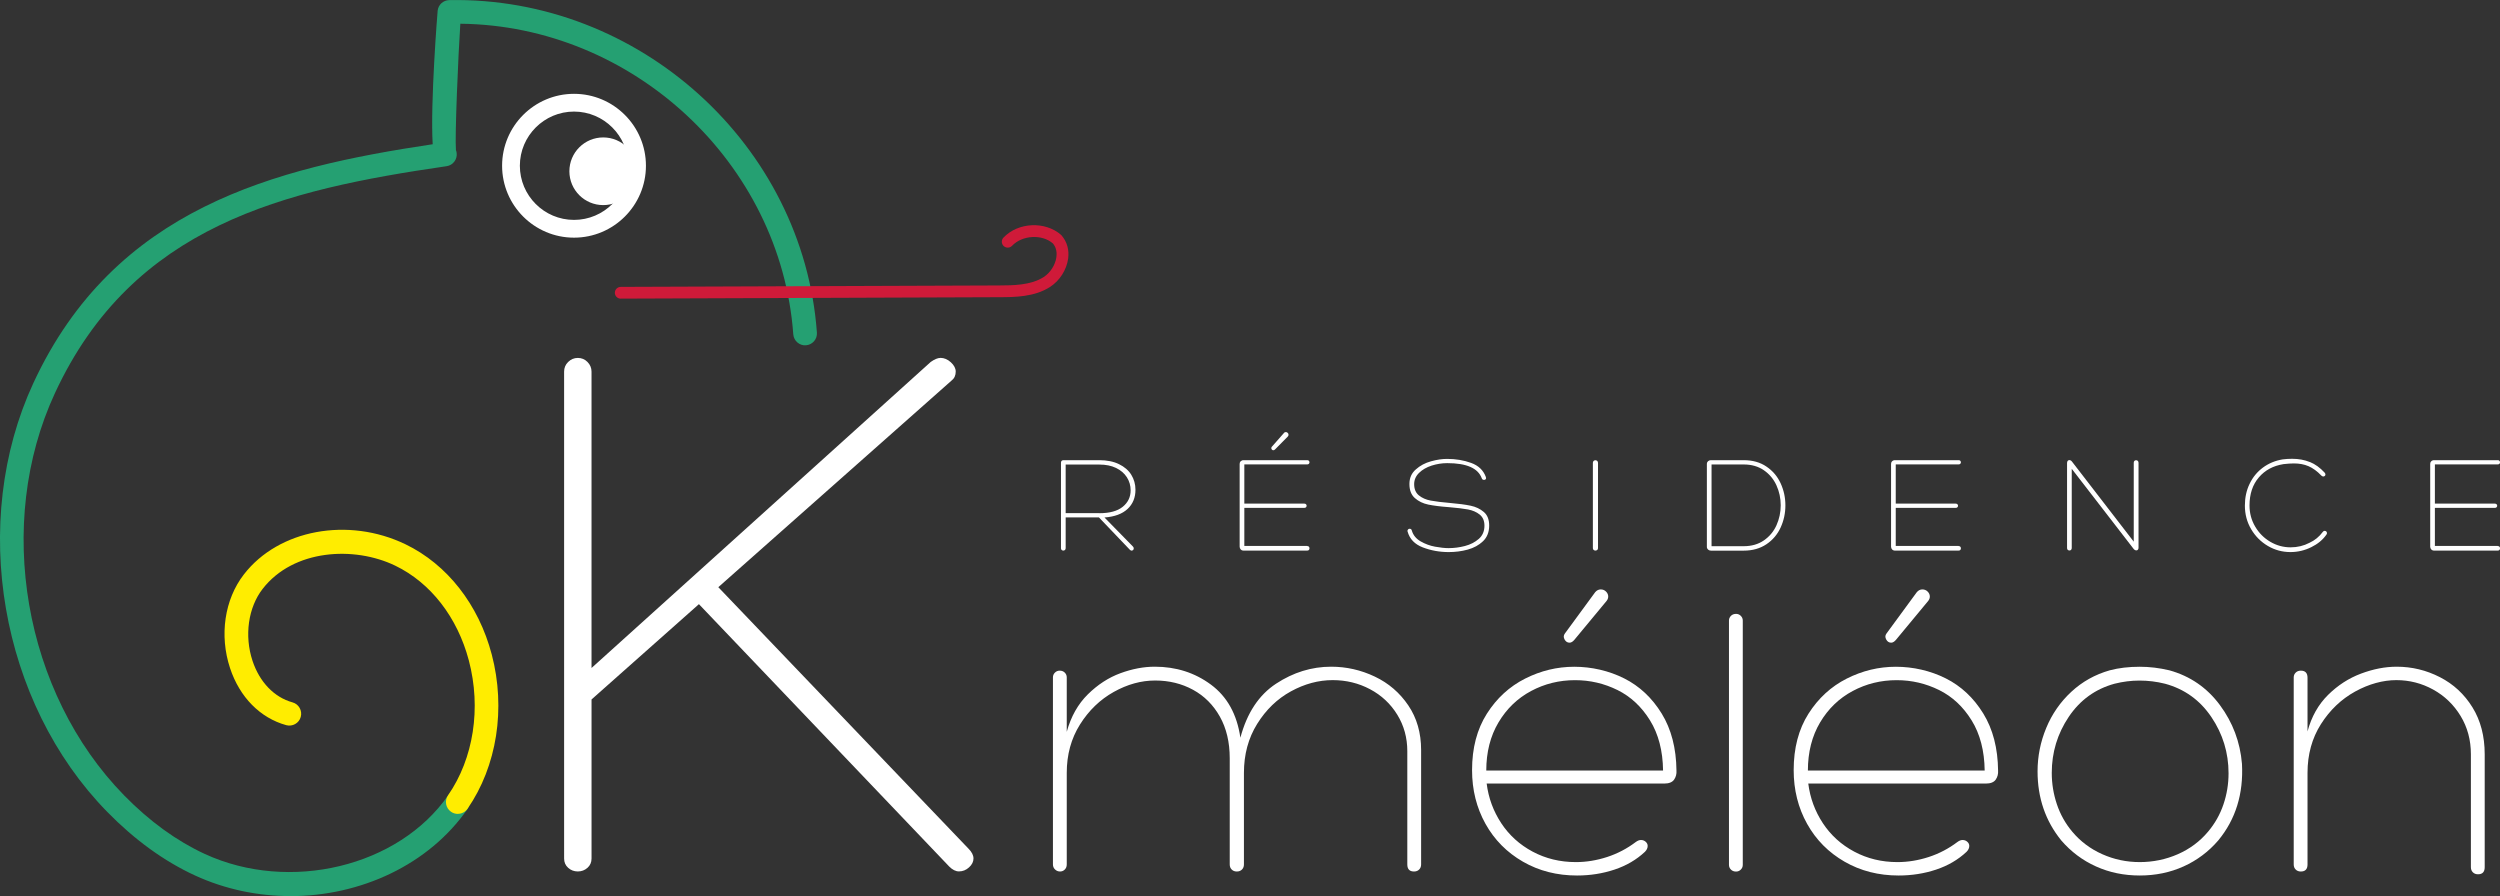 <svg xmlns="http://www.w3.org/2000/svg" viewBox="0 0 506.82 181.66"><rect x="0" y="0" width="506.82" height="181.66" fill="#333333" stroke="none"/><defs><style>.d{fill:#fff;}.e{fill:#ffed00;}.f{fill:#cf1a39;}.g{fill:#25a072;}</style></defs><g id="a"></g><g id="b"><g id="c"><g><path class="g" d="M58.86,181.66c-6.55,0-13.18-1.35-19.33-4.18-6.25-2.88-12.23-7.21-17.78-12.88C0,142.41-6.29,105.85,6.76,77.67,23.21,42.18,55.59,34.05,87.72,29.24c-.51-8.27,.98-26.9,1.01-27.12,.15-1.18,1.14-2.07,2.33-2.1,38.53-.74,71.79,29.38,74.55,67.41,.1,1.32-.9,2.47-2.22,2.57-1.29,.11-2.47-.89-2.57-2.22-2.53-34.8-32.58-62.62-67.5-62.97-.42,6.24-1.13,22.83-.89,25.62,.07,.17,.11,.35,.14,.54,.19,1.31-.72,2.53-2.03,2.72-32.82,4.78-63.6,11.89-79.41,46.02-12.25,26.44-6.34,60.73,14.05,81.55,5.14,5.25,10.65,9.24,16.36,11.87,17.17,7.9,39.28,2.58,49.3-11.88,.75-1.09,2.24-1.35,3.34-.6,1.09,.75,1.36,2.25,.61,3.34-7.85,11.33-21.7,17.68-35.92,17.68Z"></path><path class="f" d="M125.85,60.55c-.66,0-1.2-.53-1.2-1.19,0-.66,.53-1.2,1.19-1.2l76.68-.29c2.88-.01,6.47-.03,9.07-1.71,1.34-.87,2.35-2.44,2.57-4.02,.11-.77,.07-1.88-.71-2.79-2.18-1.9-6.18-1.72-8.28,.48-.46,.48-1.21,.5-1.7,.04-.48-.46-.5-1.22-.04-1.7,2.99-3.14,8.47-3.38,11.72-.52,1.19,1.36,1.64,3.02,1.39,4.81-.32,2.27-1.72,4.45-3.65,5.7-3.19,2.06-7.17,2.08-10.36,2.09l-76.68,.29h0Z"></path></g><path class="e" d="M92.8,165c-.47,0-.95-.14-1.36-.43-1.09-.75-1.36-2.25-.61-3.34,5.18-7.47,6.76-17.69,4.22-27.32-2.31-8.76-7.75-15.78-14.94-19.24-8.31-4.01-20.63-3.34-26.87,4.72-2.93,3.77-3.73,9.49-2.05,14.57,1.43,4.32,4.39,7.4,8.11,8.43,1.28,.35,2.02,1.68,1.67,2.95-.35,1.28-1.68,2.02-2.95,1.67-5.29-1.47-9.43-5.67-11.38-11.55-2.2-6.65-1.13-13.94,2.81-19.02,7.04-9.09,21.13-11.7,32.75-6.1,8.45,4.08,14.83,12.22,17.49,22.34,2.89,10.97,1.05,22.66-4.91,31.28-.47,.67-1.21,1.03-1.98,1.03Z"></path><path class="d" d="M190.64,72.55c.76,0,1.47,.3,2.13,.9,.65,.6,.98,1.23,.98,1.88,0,.77-.27,1.37-.82,1.8l-47.31,41.91,50.75,53.04c.65,.66,.98,1.31,.98,1.96s-.3,1.26-.9,1.8c-.6,.55-1.28,.82-2.05,.82-.65,0-1.31-.33-1.96-.98l-50.75-53.2-21.77,19.32v32.25c0,.76-.27,1.39-.82,1.88-.55,.49-1.2,.74-1.96,.74s-1.42-.25-1.96-.74c-.55-.49-.82-1.12-.82-1.88V75.34c0-.76,.27-1.42,.82-1.96s1.2-.82,1.96-.82,1.42,.27,1.96,.82c.54,.55,.82,1.2,.82,1.96v60.08l68.76-62.04c.76-.54,1.42-.82,1.96-.82Z"></path><g><path class="d" d="M283.26,144.88c-1.36-2.21-3.2-3.93-5.52-5.16-2.32-1.23-4.84-1.84-7.56-1.84-2.88,0-5.71,.76-8.48,2.28-2.77,1.52-5.05,3.72-6.84,6.6-1.79,2.88-2.68,6.19-2.68,9.92v18.56c0,.43-.13,.77-.4,1.04-.27,.27-.61,.4-1.04,.4s-.77-.13-1.04-.4c-.27-.27-.4-.61-.4-1.04v-21.52c0-3.25-.67-6.07-2-8.44-1.33-2.37-3.15-4.19-5.44-5.44-2.29-1.25-4.85-1.88-7.68-1.88s-5.63,.77-8.4,2.32c-2.77,1.55-5.05,3.75-6.84,6.6-1.79,2.85-2.68,6.12-2.68,9.8v18.56c0,.43-.13,.77-.4,1.04-.27,.27-.59,.4-.96,.4s-.71-.13-1-.4c-.29-.27-.44-.61-.44-1.04v-37.92c0-.37,.13-.69,.4-.96,.27-.27,.59-.4,.96-.4,.43,0,.77,.13,1.04,.4,.27,.27,.4,.59,.4,.96v11.04c.85-3.09,2.28-5.63,4.28-7.6,2-1.97,4.2-3.4,6.6-4.28,2.4-.88,4.72-1.32,6.96-1.32,4.32,0,8.12,1.21,11.4,3.64,3.28,2.43,5.27,6.01,5.96,10.76,1.33-5.01,3.75-8.67,7.24-10.96,3.49-2.29,7.21-3.44,11.16-3.44,3.09,0,6.04,.67,8.84,2,2.8,1.33,5.07,3.28,6.8,5.84,1.73,2.56,2.6,5.57,2.6,9.04v23.2c0,.43-.13,.77-.4,1.04-.27,.27-.61,.4-1.04,.4-.91,0-1.36-.48-1.36-1.44v-22.96c0-2.72-.68-5.19-2.04-7.4Z"></path><path class="d" d="M339.39,158.05c-.37,.53-1.04,.8-2,.8h-36c.37,2.93,1.36,5.61,2.96,8.04,1.6,2.43,3.72,4.35,6.36,5.76,2.64,1.41,5.56,2.12,8.76,2.12,2.13,0,4.25-.35,6.36-1.04,2.11-.69,4.04-1.71,5.8-3.04,.37-.27,.72-.4,1.04-.4,.37,0,.69,.12,.96,.36,.27,.24,.4,.52,.4,.84,0,.43-.19,.83-.56,1.2-1.71,1.6-3.76,2.8-6.16,3.6-2.4,.8-4.93,1.2-7.6,1.2-4.05,0-7.71-.93-10.96-2.8-3.25-1.87-5.79-4.43-7.6-7.68-1.81-3.25-2.72-6.88-2.72-10.88,0-4.48,1-8.29,3-11.44,2-3.15,4.59-5.52,7.76-7.12,3.17-1.6,6.49-2.4,9.96-2.4s7,.79,10.12,2.36c3.12,1.57,5.65,3.95,7.6,7.12,1.95,3.17,2.95,7.03,3,11.56,.05,.69-.11,1.31-.48,1.84Zm-2.24-1.84c-.05-4-.93-7.39-2.64-10.16-1.71-2.77-3.91-4.83-6.6-6.16-2.69-1.33-5.56-2-8.6-2-3.2,0-6.17,.73-8.92,2.2-2.75,1.47-4.95,3.59-6.6,6.36-1.65,2.77-2.48,6.03-2.48,9.76h35.84Zm-12.64-36.72c.43,0,.79,.15,1.08,.44,.29,.29,.44,.63,.44,1,0,.32-.11,.61-.32,.88l-6.56,7.92c-.32,.37-.64,.56-.96,.56-.43,0-.76-.21-1-.64-.24-.43-.23-.83,.04-1.2l6.16-8.4c.32-.37,.69-.56,1.12-.56Z"></path><path class="d" d="M352.91,176.29c-.27,.27-.59,.4-.96,.4-.43,0-.77-.13-1.04-.4-.27-.27-.4-.59-.4-.96v-49.52c0-.37,.13-.69,.4-.96,.27-.27,.61-.4,1.04-.4,.37,0,.69,.13,.96,.4,.27,.27,.4,.59,.4,.96v49.52c0,.37-.13,.69-.4,.96Z"></path><path class="d" d="M404.59,158.05c-.37,.53-1.04,.8-2,.8h-36c.37,2.93,1.36,5.61,2.96,8.04,1.6,2.43,3.72,4.35,6.36,5.76,2.64,1.41,5.56,2.12,8.76,2.12,2.13,0,4.25-.35,6.36-1.04,2.11-.69,4.04-1.71,5.8-3.04,.37-.27,.72-.4,1.04-.4,.37,0,.69,.12,.96,.36,.27,.24,.4,.52,.4,.84,0,.43-.19,.83-.56,1.2-1.71,1.6-3.76,2.8-6.16,3.6-2.4,.8-4.93,1.2-7.6,1.2-4.05,0-7.71-.93-10.96-2.8-3.25-1.87-5.79-4.43-7.6-7.68-1.81-3.25-2.72-6.88-2.72-10.88,0-4.48,1-8.29,3-11.44,2-3.15,4.59-5.52,7.76-7.12,3.17-1.6,6.49-2.4,9.96-2.4s7,.79,10.12,2.36c3.12,1.57,5.65,3.95,7.6,7.12,1.95,3.17,2.95,7.03,3,11.56,.05,.69-.11,1.31-.48,1.84Zm-2.24-1.84c-.05-4-.93-7.39-2.64-10.16-1.71-2.77-3.91-4.83-6.6-6.16-2.69-1.33-5.56-2-8.6-2-3.2,0-6.17,.73-8.92,2.2-2.75,1.47-4.95,3.59-6.6,6.36-1.65,2.77-2.48,6.03-2.48,9.76h35.84Zm-12.64-36.72c.43,0,.79,.15,1.08,.44,.29,.29,.44,.63,.44,1,0,.32-.11,.61-.32,.88l-6.56,7.92c-.32,.37-.64,.56-.96,.56-.43,0-.76-.21-1-.64-.24-.43-.23-.83,.04-1.2l6.16-8.4c.32-.37,.69-.56,1.12-.56Z"></path><path class="d" d="M424.91,175.65c-2.72-1.23-5.07-2.99-7.04-5.28-3.2-3.95-4.8-8.61-4.8-14,0-3.04,.59-5.97,1.76-8.8,1.17-2.83,2.87-5.27,5.08-7.32,2.21-2.05,4.81-3.51,7.8-4.36,1.81-.48,3.84-.72,6.08-.72,1.97,0,3.97,.24,6,.72,4.21,1.17,7.63,3.52,10.24,7.04,2.61,3.52,4.11,7.49,4.48,11.92,.32,6.08-1.28,11.25-4.8,15.52-1.97,2.29-4.32,4.05-7.04,5.28-2.72,1.23-5.68,1.84-8.88,1.84s-6.16-.61-8.88-1.84Zm8.8-37.68c-1.65,0-3.33,.21-5.04,.64-3.89,1.07-6.99,3.31-9.28,6.72-2.29,3.41-3.44,7.2-3.44,11.36,0,2.19,.35,4.31,1.04,6.36,.69,2.05,1.73,3.91,3.12,5.56,1.65,1.97,3.68,3.49,6.08,4.56,2.4,1.07,4.93,1.6,7.6,1.6s5.29-.53,7.72-1.6c2.43-1.07,4.47-2.59,6.12-4.56,1.39-1.65,2.43-3.49,3.12-5.52,.69-2.03,1.04-4.13,1.04-6.32,0-4.16-1.16-7.96-3.48-11.4s-5.46-5.69-9.4-6.76c-1.71-.43-3.44-.64-5.2-.64Z"></path><path class="d" d="M498.84,145.16c-1.39-2.29-3.24-4.08-5.56-5.36-2.32-1.28-4.81-1.92-7.48-1.92s-5.56,.77-8.36,2.32c-2.8,1.55-5.11,3.75-6.92,6.6-1.81,2.85-2.72,6.15-2.72,9.88v18.56c0,.96-.45,1.44-1.36,1.44-.43,0-.77-.13-1.04-.4-.27-.27-.4-.61-.4-1.04v-37.92c0-.37,.13-.69,.4-.96s.61-.4,1.04-.4c.91,0,1.36,.48,1.36,1.44v10.88c.8-2.99,2.19-5.45,4.16-7.4,1.97-1.95,4.2-3.39,6.68-4.32,2.48-.93,4.89-1.4,7.24-1.4,3.09,0,6.01,.71,8.76,2.12s4.95,3.45,6.6,6.12c1.65,2.67,2.48,5.84,2.48,9.52v22.88c0,.96-.45,1.44-1.36,1.44-.43,0-.77-.13-1.04-.4-.27-.27-.4-.61-.4-1.04v-22.88c0-2.88-.69-5.47-2.08-7.76Z"></path></g><g><path class="d" d="M216.04,111.13c0,.15-.05,.27-.14,.36-.1,.09-.21,.13-.35,.13-.12,0-.22-.04-.32-.13-.1-.09-.14-.2-.14-.33v-17.38c0-.15,.05-.27,.14-.36s.21-.13,.35-.13h7.26c1.57,0,2.92,.27,4.02,.81s1.94,1.26,2.49,2.16,.84,1.91,.84,3.03c0,1.59-.53,2.89-1.6,3.89-1.07,1-2.63,1.58-4.68,1.73l5.76,5.88c.12,.12,.17,.24,.17,.38s-.04,.25-.13,.33c-.09,.09-.19,.13-.3,.13s-.23-.06-.35-.17l-6.28-6.57h-6.74v6.25Zm6.83-7.09c2.09,0,3.67-.43,4.74-1.3,1.07-.87,1.6-1.98,1.6-3.34,0-.96-.25-1.84-.76-2.64-.51-.8-1.24-1.43-2.19-1.89-.95-.46-2.08-.69-3.39-.69h-6.83v9.85h6.83Z"></path><path class="d" d="M265,110.7c.15,0,.27,.04,.35,.13,.08,.09,.12,.2,.12,.33s-.04,.25-.12,.33c-.08,.09-.19,.13-.35,.13h-12.91c-.23,0-.42-.08-.56-.23-.14-.15-.22-.34-.22-.55v-16.8c0-.21,.07-.39,.22-.53s.33-.22,.56-.22h12.94c.13,0,.24,.04,.32,.13,.08,.09,.12,.19,.12,.3s-.04,.22-.12,.3c-.08,.09-.19,.13-.35,.13h-12.74v7.95h12.16c.15,0,.27,.04,.35,.13,.08,.09,.12,.19,.12,.3s-.04,.21-.12,.3c-.08,.09-.19,.13-.35,.13h-12.16v7.72h12.74Zm-4.35-23.11c.15,0,.29,.05,.4,.16,.12,.11,.17,.24,.17,.39,0,.13-.05,.25-.14,.35l-2.59,2.62c-.12,.12-.23,.17-.35,.17s-.21-.04-.29-.13-.12-.19-.12-.3c0-.1,.03-.18,.09-.26l2.48-2.82c.08-.12,.19-.17,.35-.17Z"></path><path class="d" d="M285.42,107.36c.11-.12,.23-.17,.36-.17,.1,0,.19,.03,.27,.09,.09,.06,.14,.14,.16,.26,.27,.94,.87,1.68,1.79,2.21,.92,.53,1.9,.89,2.94,1.08,1.04,.19,1.95,.29,2.74,.29,1.09,0,2.19-.14,3.3-.43s2.04-.77,2.81-1.44,1.15-1.57,1.15-2.68c0-.98-.32-1.73-.96-2.25s-1.44-.86-2.38-1.04c-.94-.17-2.21-.33-3.8-.46-1.77-.13-3.18-.31-4.25-.53-1.07-.22-1.97-.66-2.71-1.31-.74-.65-1.11-1.6-1.11-2.85s.43-2.2,1.3-2.97c.86-.77,1.89-1.32,3.07-1.64,1.18-.33,2.27-.49,3.27-.49,1.75,0,3.37,.27,4.86,.81,1.49,.54,2.48,1.48,2.98,2.82,.04,.12,.06,.2,.06,.26,0,.12-.04,.21-.12,.27-.08,.07-.17,.1-.29,.1-.23,0-.38-.11-.46-.32-.75-2.06-3.08-3.08-7-3.08-1.08,0-2.13,.17-3.17,.5-1.04,.34-1.89,.83-2.55,1.48-.66,.65-.99,1.41-.99,2.28,0,1,.32,1.76,.96,2.28,.64,.52,1.44,.87,2.39,1.05s2.24,.34,3.88,.48c1.77,.15,3.17,.34,4.22,.56,1.05,.22,1.93,.64,2.67,1.27,.73,.62,1.09,1.54,1.09,2.75,0,1.32-.42,2.39-1.25,3.18-.84,.8-1.87,1.36-3.11,1.7s-2.52,.5-3.85,.5c-1.86,0-3.61-.32-5.25-.95s-2.66-1.7-3.08-3.2c-.06-.15-.03-.29,.07-.4Z"></path><path class="d" d="M323.08,93.44c.11-.1,.23-.14,.36-.14s.25,.05,.36,.14c.1,.1,.16,.23,.16,.4v17.29c0,.15-.05,.27-.16,.36-.11,.09-.23,.13-.36,.13s-.25-.04-.36-.13c-.11-.09-.16-.21-.16-.36v-17.29c0-.17,.05-.31,.16-.4Z"></path><path class="d" d="M346.81,111.62c-.21,0-.39-.07-.55-.22-.15-.14-.23-.32-.23-.53v-16.86c0-.19,.08-.36,.23-.5,.15-.14,.34-.22,.55-.22h6.68c1.81,0,3.35,.43,4.62,1.3,1.28,.86,2.24,2,2.88,3.4,.64,1.4,.96,2.89,.96,4.47s-.32,3.06-.96,4.47c-.64,1.4-1.6,2.54-2.88,3.4s-2.82,1.3-4.62,1.3h-6.68Zm6.68-.89c1.59,0,2.96-.39,4.09-1.17,1.13-.78,1.99-1.8,2.56-3.07s.86-2.62,.86-4.06-.29-2.77-.86-4.03c-.58-1.27-1.43-2.29-2.56-3.07-1.13-.78-2.5-1.17-4.09-1.17h-6.51v16.57h6.51Z"></path><path class="d" d="M397.06,110.7c.15,0,.27,.04,.35,.13,.08,.09,.12,.2,.12,.33s-.04,.25-.12,.33c-.08,.09-.19,.13-.35,.13h-12.91c-.23,0-.42-.08-.56-.23-.14-.15-.22-.34-.22-.55v-16.8c0-.21,.07-.39,.22-.53,.14-.14,.33-.22,.56-.22h12.94c.13,0,.24,.04,.32,.13,.08,.09,.12,.19,.12,.3s-.04,.22-.12,.3c-.08,.09-.19,.13-.35,.13h-12.74v7.95h12.16c.15,0,.27,.04,.35,.13,.08,.09,.12,.19,.12,.3s-.04,.21-.12,.3c-.08,.09-.19,.13-.35,.13h-12.16v7.72h12.74Z"></path><path class="d" d="M432.7,93.44c.1-.1,.21-.14,.35-.14s.25,.05,.35,.14c.1,.1,.14,.23,.14,.4v17.2c0,.17-.04,.31-.13,.4-.09,.1-.19,.14-.3,.14-.21,0-.4-.1-.58-.32l-12.53-16.22v16.05c0,.15-.04,.28-.13,.37-.09,.1-.2,.14-.33,.14s-.25-.04-.35-.13c-.1-.09-.14-.22-.14-.39v-17.2c0-.19,.04-.34,.13-.45,.09-.11,.2-.16,.33-.16,.21,0,.39,.11,.55,.32l12.51,16.22v-15.99c0-.17,.05-.31,.14-.4Z"></path><path class="d" d="M468.28,93.66c1.07,.43,2.07,1.16,3.01,2.18,.1,.13,.14,.25,.14,.35,0,.12-.04,.21-.13,.29-.09,.08-.19,.12-.3,.12-.13,0-.26-.06-.38-.17-.86-.9-1.74-1.54-2.62-1.92s-1.87-.56-2.97-.56c-.58,0-1.28,.05-2.1,.14-2.08,.33-3.74,1.22-5,2.69-1.26,1.47-1.89,3.37-1.89,5.69,0,1.56,.38,2.99,1.15,4.29,.77,1.31,1.79,2.33,3.07,3.08,1.28,.75,2.65,1.12,4.11,1.12,1.38,0,2.66-.31,3.83-.92,1.08-.5,1.97-1.23,2.68-2.19,.1-.15,.23-.23,.4-.23,.13,0,.25,.04,.33,.13,.09,.09,.13,.2,.13,.33,0,.12-.04,.22-.12,.32-.75,1.06-1.76,1.89-3.03,2.51-1.33,.67-2.75,1.01-4.26,1.01-1.63,0-3.16-.41-4.57-1.24s-2.54-1.96-3.39-3.4c-.85-1.44-1.27-3.04-1.27-4.78,0-1.63,.32-3.11,.97-4.44,.64-1.33,1.54-2.42,2.69-3.27,1.15-.85,2.49-1.41,4-1.66,.6-.08,1.24-.12,1.93-.12,1.31,0,2.49,.22,3.56,.65Z"></path><path class="d" d="M506.36,110.7c.15,0,.27,.04,.35,.13,.08,.09,.12,.2,.12,.33s-.04,.25-.12,.33c-.08,.09-.19,.13-.35,.13h-12.91c-.23,0-.42-.08-.56-.23-.14-.15-.22-.34-.22-.55v-16.8c0-.21,.07-.39,.22-.53,.14-.14,.33-.22,.56-.22h12.94c.13,0,.24,.04,.32,.13,.08,.09,.12,.19,.12,.3s-.04,.22-.12,.3c-.08,.09-.19,.13-.35,.13h-12.74v7.95h12.16c.15,0,.27,.04,.35,.13,.08,.09,.12,.19,.12,.3s-.04,.21-.12,.3c-.08,.09-.19,.13-.35,.13h-12.16v7.72h12.74Z"></path></g><g><path class="d" d="M116.37,48.18c-8.04,0-14.58-6.54-14.58-14.58s6.54-14.58,14.58-14.58,14.58,6.54,14.58,14.58-6.54,14.58-14.58,14.58Zm0-25.56c-6.05,0-10.98,4.93-10.98,10.98s4.92,10.98,10.98,10.98,10.98-4.93,10.98-10.98-4.93-10.98-10.98-10.98Z"></path><circle class="d" cx="122.29" cy="34.72" r="6.86"></circle></g></g></g></svg>